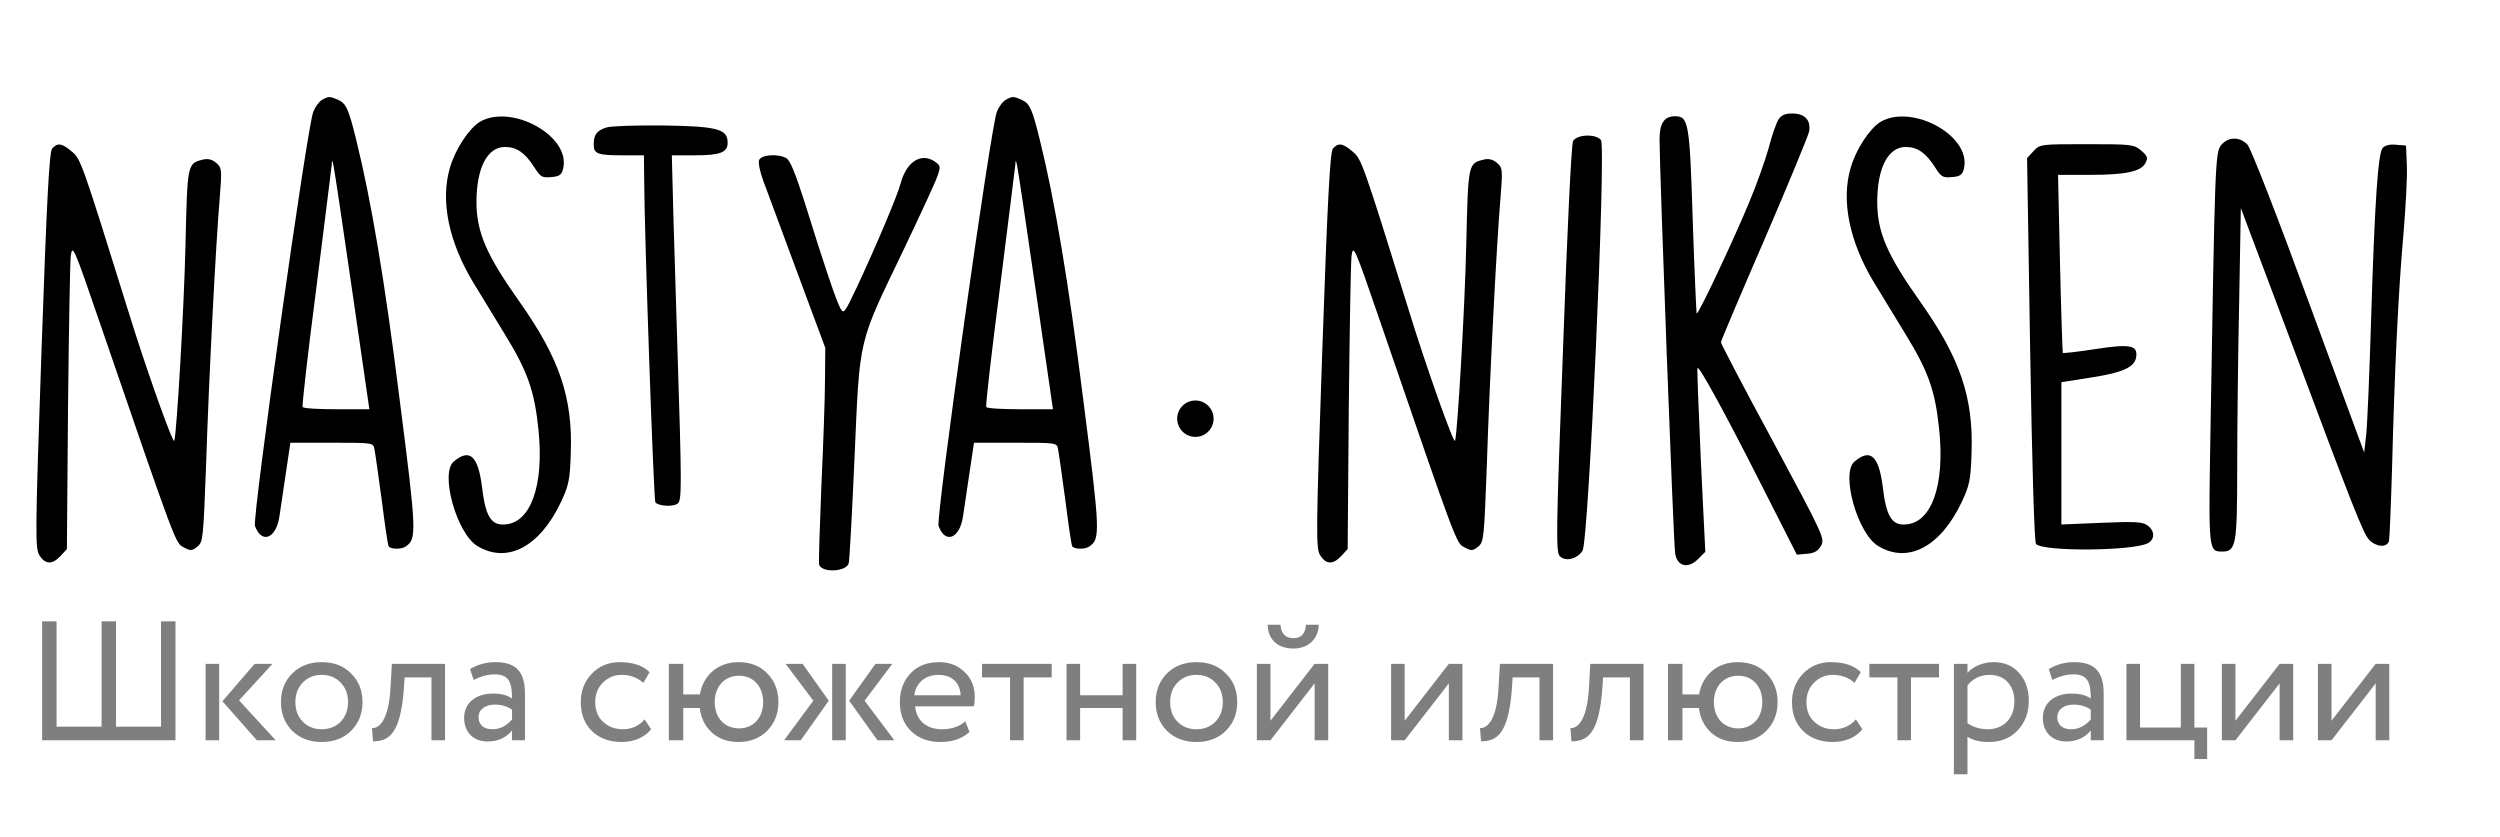 <?xml version="1.0" encoding="UTF-8"?> <svg xmlns="http://www.w3.org/2000/svg" width="206" height="69" viewBox="0 0 206 69" fill="none"><path opacity="0.5" d="M14.46 61V51.2H13.27V59.88H9.56V51.2H8.37V59.88H4.66V51.2H3.47V61H14.46ZM20.986 54.7L18.326 57.78L21.168 61H22.722L19.698 57.71L22.456 54.7H20.986ZM18.06 61V54.7H16.94V61H18.06ZM24.075 60.216C24.704 60.832 25.517 61.14 26.511 61.14C27.505 61.14 28.317 60.832 28.933 60.216C29.562 59.586 29.87 58.802 29.87 57.85C29.87 56.898 29.562 56.114 28.933 55.498C28.317 54.868 27.505 54.56 26.511 54.56C25.517 54.56 24.704 54.868 24.075 55.498C23.459 56.114 23.151 56.898 23.151 57.85C23.151 58.802 23.459 59.586 24.075 60.216ZM24.34 57.85C24.34 57.192 24.55 56.646 24.956 56.24C25.363 55.82 25.881 55.61 26.511 55.61C27.14 55.61 27.659 55.82 28.064 56.24C28.471 56.66 28.68 57.192 28.68 57.85C28.68 59.18 27.785 60.09 26.511 60.09C25.881 60.09 25.349 59.88 24.942 59.46C24.537 59.04 24.34 58.508 24.34 57.85ZM36.672 61V54.7H32.29L32.178 56.66C32.024 59.572 31.114 60.034 30.652 59.992L30.736 61.084C32.052 61.084 32.976 60.468 33.27 56.884L33.34 55.82H35.552V61H36.672ZM39.028 56.03C39.616 55.722 40.19 55.568 40.764 55.568C41.926 55.568 42.192 56.212 42.192 57.556C41.814 57.29 41.296 57.15 40.624 57.15C39.224 57.15 38.244 57.906 38.244 59.152C38.244 60.342 39.014 61.098 40.176 61.098C41.03 61.098 41.702 60.79 42.192 60.188V61H43.256V57.136C43.256 55.414 42.57 54.56 40.834 54.56C40.05 54.56 39.35 54.756 38.734 55.134L39.028 56.03ZM40.568 60.09C39.854 60.09 39.434 59.712 39.434 59.096C39.434 58.424 40.036 58.06 40.778 58.06C41.324 58.06 41.8 58.2 42.192 58.48V59.278C41.73 59.824 41.198 60.09 40.568 60.09ZM53.12 59.278C52.644 59.824 52.042 60.09 51.314 60.09C50.67 60.09 50.124 59.88 49.69 59.474C49.256 59.068 49.046 58.522 49.046 57.85C49.046 57.206 49.256 56.674 49.676 56.254C50.11 55.82 50.614 55.61 51.202 55.61C51.93 55.61 52.532 55.834 53.008 56.268L53.526 55.386C52.98 54.84 52.154 54.56 51.048 54.56C50.138 54.56 49.368 54.882 48.766 55.512C48.164 56.142 47.856 56.926 47.856 57.85C47.856 58.844 48.164 59.642 48.78 60.244C49.41 60.846 50.222 61.14 51.23 61.14C52.224 61.14 53.134 60.762 53.652 60.09L53.12 59.278ZM56.301 61V58.34H57.66C57.758 59.166 58.093 59.852 58.667 60.37C59.242 60.888 59.969 61.14 60.852 61.14C61.818 61.14 62.615 60.832 63.218 60.216C63.834 59.586 64.141 58.802 64.141 57.85C64.141 56.898 63.834 56.114 63.231 55.498C62.63 54.868 61.831 54.56 60.852 54.56C59.157 54.56 57.94 55.638 57.673 57.22H56.301V54.7H55.111V61H56.301ZM58.892 57.85C58.892 56.562 59.718 55.68 60.894 55.68C62.084 55.68 62.882 56.562 62.882 57.85C62.882 59.152 62.069 60.02 60.894 60.02C59.718 60.02 58.892 59.152 58.892 57.85ZM72.14 54.7L69.97 57.738L72.308 61H73.694L71.244 57.738L73.526 54.7H72.14ZM69.69 61V54.7H68.57V61H69.69ZM64.608 61H65.98L68.29 57.738L66.134 54.7H64.734L67.016 57.738L64.608 61ZM79.537 59.432C79.075 59.866 78.431 60.09 77.605 60.09C76.359 60.09 75.505 59.376 75.407 58.2H80.251C80.293 57.99 80.321 57.738 80.321 57.444C80.321 56.59 80.041 55.904 79.481 55.372C78.921 54.826 78.221 54.56 77.395 54.56C76.387 54.56 75.589 54.868 75.015 55.498C74.441 56.114 74.147 56.898 74.147 57.85C74.147 58.844 74.455 59.642 75.071 60.244C75.687 60.846 76.499 61.14 77.521 61.14C78.487 61.14 79.285 60.86 79.887 60.314L79.537 59.432ZM77.339 55.61C78.417 55.61 79.103 56.24 79.159 57.29H75.337C75.463 56.296 76.219 55.61 77.339 55.61ZM83.229 55.82V61H84.349V55.82H86.659V54.7H80.919V55.82H83.229ZM93.623 61V54.7H92.503V57.29H89.003V54.7H87.883V61H89.003V58.34H92.503V61H93.623ZM96.153 60.216C96.783 60.832 97.595 61.14 98.589 61.14C99.583 61.14 100.395 60.832 101.011 60.216C101.641 59.586 101.949 58.802 101.949 57.85C101.949 56.898 101.641 56.114 101.011 55.498C100.395 54.868 99.583 54.56 98.589 54.56C97.595 54.56 96.783 54.868 96.153 55.498C95.537 56.114 95.229 56.898 95.229 57.85C95.229 58.802 95.537 59.586 96.153 60.216ZM96.419 57.85C96.419 57.192 96.629 56.646 97.035 56.24C97.441 55.82 97.959 55.61 98.589 55.61C99.219 55.61 99.737 55.82 100.143 56.24C100.549 56.66 100.759 57.192 100.759 57.85C100.759 59.18 99.863 60.09 98.589 60.09C97.959 60.09 97.427 59.88 97.021 59.46C96.615 59.04 96.419 58.508 96.419 57.85ZM108.325 56.31V61H109.445V54.7H108.325L104.685 59.39V54.7H103.565V61H104.685L108.325 56.31ZM104.461 51.48C104.461 52.642 105.245 53.44 106.589 53.44C107.821 53.44 108.661 52.6 108.661 51.48H107.611C107.555 52.222 107.219 52.586 106.589 52.586C105.931 52.586 105.567 52.222 105.511 51.48H104.461ZM119.385 56.31V61H120.505V54.7H119.385L115.745 59.39V54.7H114.625V61H115.745L119.385 56.31ZM127.973 61V54.7H123.591L123.479 56.66C123.325 59.572 122.415 60.034 121.953 59.992L122.037 61.084C123.353 61.084 124.277 60.468 124.571 56.884L124.641 55.82H126.853V61H127.973ZM135.424 61V54.7H131.042L130.93 56.66C130.776 59.572 129.866 60.034 129.404 59.992L129.488 61.084C130.804 61.084 131.728 60.468 132.022 56.884L132.092 55.82H134.304V61H135.424ZM138.634 61V58.34H139.992C140.09 59.166 140.426 59.852 141 60.37C141.574 60.888 142.302 61.14 143.184 61.14C144.15 61.14 144.948 60.832 145.55 60.216C146.166 59.586 146.474 58.802 146.474 57.85C146.474 56.898 146.166 56.114 145.564 55.498C144.962 54.868 144.164 54.56 143.184 54.56C141.49 54.56 140.272 55.638 140.006 57.22H138.634V54.7H137.444V61H138.634ZM141.224 57.85C141.224 56.562 142.05 55.68 143.226 55.68C144.416 55.68 145.214 56.562 145.214 57.85C145.214 59.152 144.402 60.02 143.226 60.02C142.05 60.02 141.224 59.152 141.224 57.85ZM152.924 59.278C152.448 59.824 151.846 60.09 151.118 60.09C150.474 60.09 149.928 59.88 149.494 59.474C149.06 59.068 148.85 58.522 148.85 57.85C148.85 57.206 149.06 56.674 149.48 56.254C149.914 55.82 150.418 55.61 151.006 55.61C151.734 55.61 152.336 55.834 152.812 56.268L153.33 55.386C152.784 54.84 151.958 54.56 150.852 54.56C149.942 54.56 149.172 54.882 148.57 55.512C147.968 56.142 147.66 56.926 147.66 57.85C147.66 58.844 147.968 59.642 148.584 60.244C149.214 60.846 150.026 61.14 151.034 61.14C152.028 61.14 152.938 60.762 153.456 60.09L152.924 59.278ZM156.346 55.82V61H157.466V55.82H159.776V54.7H154.036V55.82H156.346ZM162.12 63.8V60.706C162.554 61 163.156 61.14 163.898 61.14C164.864 61.14 165.662 60.818 166.264 60.174C166.866 59.53 167.174 58.718 167.174 57.752C167.174 56.814 166.908 56.044 166.376 55.456C165.858 54.854 165.144 54.56 164.262 54.56C163.408 54.56 162.568 54.924 162.12 55.442V54.7H161V63.8H162.12ZM163.94 55.61C165.214 55.61 165.984 56.492 165.984 57.794C165.984 59.138 165.13 60.09 163.8 60.09C163.17 60.09 162.61 59.922 162.12 59.6V56.478C162.582 55.904 163.198 55.61 163.94 55.61ZM169.115 56.03C169.703 55.722 170.277 55.568 170.851 55.568C172.013 55.568 172.279 56.212 172.279 57.556C171.901 57.29 171.383 57.15 170.711 57.15C169.311 57.15 168.331 57.906 168.331 59.152C168.331 60.342 169.101 61.098 170.263 61.098C171.117 61.098 171.789 60.79 172.279 60.188V61H173.343V57.136C173.343 55.414 172.657 54.56 170.921 54.56C170.137 54.56 169.437 54.756 168.821 55.134L169.115 56.03ZM170.655 60.09C169.941 60.09 169.521 59.712 169.521 59.096C169.521 58.424 170.123 58.06 170.865 58.06C171.411 58.06 171.887 58.2 172.279 58.48V59.278C171.817 59.824 171.285 60.09 170.655 60.09ZM180.819 61V62.54H181.869V59.95H180.819V54.7H179.699V59.95H176.339V54.7H175.219V61H180.819ZM187.84 56.31V61H188.96V54.7H187.84L184.2 59.39V54.7H183.08V61H184.2L187.84 56.31ZM195.756 56.31V61H196.876V54.7H195.756L192.116 59.39V54.7H190.996V61H192.116L195.756 56.31Z" fill="black"></path><path d="M26.549 8.224C26.297 8.362 25.975 8.798 25.814 9.212C25.308 10.431 20.779 42.666 21.009 43.332C21.56 44.873 22.779 44.367 23.032 42.505C23.124 41.907 23.354 40.321 23.561 38.941L23.928 36.481H27.331C30.688 36.481 30.757 36.481 30.849 36.987C30.918 37.285 31.171 39.148 31.447 41.148C31.7 43.148 31.953 44.896 32.022 45.011C32.183 45.264 33.056 45.287 33.424 45.034C34.344 44.413 34.344 43.93 32.918 32.825C31.723 23.26 30.596 16.547 29.355 11.534C28.734 9.005 28.527 8.523 27.86 8.224C27.17 7.925 27.078 7.925 26.549 8.224ZM29.01 23.881L30.435 33.722H27.745C26.251 33.722 24.986 33.653 24.94 33.538C24.871 33.446 25.377 29.031 26.067 23.72C26.733 18.409 27.308 13.857 27.331 13.604C27.354 13.167 27.377 13.167 27.469 13.581C27.538 13.834 28.228 18.455 29.01 23.881Z" fill="black"></path><path d="M82.878 8.224C82.625 8.362 82.303 8.798 82.142 9.212C81.636 10.431 77.107 42.666 77.337 43.332C77.888 44.873 79.107 44.367 79.36 42.505C79.452 41.907 79.682 40.321 79.889 38.941L80.257 36.481H83.659C87.016 36.481 87.085 36.481 87.177 36.987C87.246 37.285 87.499 39.148 87.775 41.148C88.028 43.148 88.281 44.896 88.35 45.011C88.511 45.264 89.384 45.287 89.752 45.034C90.672 44.413 90.672 43.93 89.246 32.825C88.051 23.26 86.924 16.547 85.683 11.534C85.062 9.005 84.855 8.523 84.188 8.224C83.498 7.925 83.406 7.925 82.878 8.224ZM85.338 23.881L86.763 33.722H84.073C82.579 33.722 81.314 33.653 81.268 33.538C81.199 33.446 81.705 29.031 82.395 23.72C83.062 18.409 83.636 13.857 83.659 13.604C83.682 13.167 83.705 13.167 83.797 13.581C83.866 13.834 84.556 18.455 85.338 23.881Z" fill="black"></path><path d="M146.541 9.856C146.357 10.155 145.989 11.213 145.736 12.202C145.46 13.19 144.747 15.213 144.127 16.685C142.862 19.743 139.942 25.951 139.804 25.836C139.781 25.79 139.62 22.341 139.482 18.18C139.229 10.04 139.137 9.58 138.011 9.58C137.137 9.58 136.746 10.155 136.746 11.489C136.746 13.88 137.896 44.896 138.034 45.609C138.195 46.667 139.091 46.897 139.919 46.069L140.517 45.471L140.149 37.93C139.965 33.791 139.827 30.342 139.873 30.319C140.011 30.135 142.195 34.136 145.046 39.769L148.058 45.701L148.886 45.632C149.507 45.586 149.806 45.402 150.058 44.965C150.38 44.39 150.242 44.092 146.104 36.389C143.736 32.021 141.804 28.319 141.804 28.204C141.804 28.089 143.414 24.295 145.368 19.789C147.322 15.259 148.978 11.236 149.07 10.845C149.231 9.902 148.725 9.351 147.667 9.351C147.092 9.351 146.771 9.489 146.541 9.856Z" fill="black"></path><path d="M39.538 10.04C38.642 10.592 37.515 12.294 37.078 13.811C36.273 16.524 36.963 19.904 38.986 23.261C39.607 24.273 40.78 26.204 41.608 27.56C43.47 30.595 44.045 32.205 44.367 35.401C44.849 40.022 43.723 43.126 41.562 43.218C40.458 43.287 39.998 42.505 39.722 40.16C39.4 37.539 38.688 36.918 37.377 38.045C36.251 39.01 37.63 43.954 39.331 44.988C41.792 46.483 44.482 45.057 46.229 41.356C46.873 39.976 46.965 39.539 47.034 37.286C47.195 32.757 46.091 29.515 42.826 24.893C40.09 21.031 39.262 19.145 39.262 16.639C39.262 13.834 40.159 12.11 41.608 12.11C42.573 12.11 43.263 12.593 43.999 13.742C44.528 14.57 44.643 14.662 45.401 14.593C46.068 14.547 46.275 14.409 46.39 13.949C46.643 12.983 46.206 11.972 45.217 11.098C43.493 9.627 40.987 9.167 39.538 10.04Z" fill="black"></path><path d="M154.96 10.04C154.064 10.592 152.937 12.294 152.5 13.811C151.695 16.524 152.385 19.904 154.408 23.261C155.029 24.273 156.202 26.204 157.029 27.56C158.892 30.595 159.467 32.205 159.789 35.401C160.271 40.022 159.145 43.126 156.984 43.218C155.88 43.287 155.42 42.505 155.144 40.16C154.822 37.539 154.11 36.918 152.799 38.045C151.672 39.01 153.052 43.954 154.753 44.988C157.213 46.483 159.903 45.057 161.651 41.356C162.295 39.976 162.387 39.539 162.456 37.286C162.617 32.757 161.513 29.515 158.248 24.893C155.512 21.031 154.684 19.145 154.684 16.639C154.684 13.834 155.581 12.11 157.029 12.11C157.995 12.11 158.685 12.593 159.421 13.742C159.949 14.57 160.064 14.662 160.823 14.593C161.49 14.547 161.697 14.409 161.812 13.949C162.065 12.983 161.628 11.972 160.639 11.098C158.915 9.627 156.409 9.167 154.96 10.04Z" fill="black"></path><path d="M49.98 10.5C49.175 10.753 48.922 11.098 48.922 11.902C48.922 12.684 49.244 12.799 51.359 12.799H53.06L53.083 15.029C53.106 19.467 53.865 41.263 54.003 41.401C54.302 41.723 55.498 41.769 55.843 41.493C56.187 41.217 56.187 40.183 55.797 27.974C55.567 20.708 55.383 14.317 55.383 13.765L55.36 12.799H57.222C59.337 12.799 59.958 12.569 59.958 11.764C59.958 10.638 59.153 10.408 54.693 10.339C52.463 10.316 50.347 10.385 49.98 10.5Z" fill="black"></path><path d="M129.619 11.627C129.481 11.88 129.137 19.007 128.792 28.779C128.217 43.953 128.194 45.517 128.539 45.839C128.999 46.299 129.964 46.069 130.401 45.379C130.907 44.643 132.355 12.064 131.919 11.535C131.482 11.006 129.918 11.075 129.619 11.627Z" fill="black"></path><path d="M183.012 11.972C182.53 12.593 182.507 13.512 182.139 35.723C181.978 45.379 181.978 45.448 183.104 45.448C184.254 45.448 184.346 44.919 184.346 38.551C184.346 35.332 184.415 29.193 184.507 24.916L184.645 17.145L188.301 26.871C194.003 42.137 194.715 43.931 195.221 44.483C195.796 45.08 196.693 45.149 196.854 44.575C196.9 44.368 197.014 41.655 197.106 38.551C197.313 30.389 197.635 23.836 198.049 19.237C198.233 17.03 198.371 14.478 198.325 13.604L198.256 11.995L197.428 11.926C196.923 11.88 196.509 11.972 196.325 12.202C195.957 12.662 195.681 16.455 195.382 26.25C195.244 30.802 195.06 35.148 194.968 35.907L194.807 37.286L190.232 24.87C187.703 17.95 185.473 12.225 185.197 11.926C184.553 11.236 183.587 11.259 183.012 11.972Z" fill="black"></path><path d="M4.293 12.248C4.063 12.546 3.856 16.317 3.419 28.917C2.891 44.183 2.891 45.218 3.259 45.77C3.741 46.529 4.316 46.529 4.983 45.816L5.512 45.241L5.604 33.676C5.673 27.307 5.765 21.651 5.834 21.076C5.972 20.088 6.087 20.364 8.225 26.595C14.571 45.08 14.456 44.758 15.145 45.103C15.697 45.402 15.835 45.402 16.272 45.034C16.732 44.666 16.755 44.367 16.985 38.205C17.215 31.055 17.789 19.973 18.111 16.248C18.295 13.949 18.272 13.811 17.812 13.42C17.491 13.144 17.146 13.052 16.755 13.144C15.421 13.466 15.444 13.443 15.283 20.226C15.168 25.33 14.571 35.561 14.364 36.32C14.272 36.665 12.018 30.342 10.547 25.56C6.73 13.305 6.661 13.098 5.903 12.477C5.098 11.788 4.73 11.742 4.293 12.248Z" fill="black"></path><path d="M109.828 12.248C109.598 12.546 109.391 16.317 108.955 28.917C108.426 44.183 108.426 45.218 108.794 45.77C109.276 46.529 109.851 46.529 110.518 45.816L111.047 45.241L111.139 33.676C111.208 27.307 111.3 21.651 111.369 21.076C111.507 20.088 111.622 20.364 113.76 26.595C120.106 45.08 119.991 44.758 120.681 45.103C121.232 45.402 121.37 45.402 121.807 45.034C122.267 44.666 122.29 44.367 122.52 38.205C122.75 31.055 123.325 19.973 123.646 16.248C123.83 13.949 123.807 13.811 123.348 13.42C123.026 13.144 122.681 13.052 122.29 13.144C120.956 13.466 120.979 13.443 120.818 20.226C120.704 25.33 120.106 35.561 119.899 36.32C119.807 36.665 117.554 30.342 116.082 25.56C112.265 13.305 112.196 13.098 111.438 12.477C110.633 11.788 110.265 11.742 109.828 12.248Z" fill="black"></path><path d="M167.56 12.454L167.031 13.029L167.284 28.802C167.445 38.389 167.629 44.689 167.767 44.827C168.411 45.471 175.768 45.402 176.987 44.758C177.585 44.436 177.562 43.724 176.941 43.287C176.527 42.988 175.883 42.965 173.147 43.08L169.859 43.218V37.355V31.492L172.342 31.101C174.895 30.71 175.906 30.25 176.021 29.422C176.159 28.457 175.561 28.319 172.71 28.756C171.239 28.986 170.02 29.124 169.974 29.078C169.951 29.032 169.836 25.721 169.744 21.697L169.583 14.409H172.181C175.17 14.409 176.412 14.133 176.78 13.443C177.01 13.006 176.964 12.868 176.435 12.408C175.837 11.903 175.653 11.88 171.952 11.88C168.158 11.88 168.089 11.88 167.56 12.454Z" fill="black"></path><path d="M62.553 13.19C62.462 13.397 62.623 14.156 62.875 14.846C63.151 15.559 64.393 18.961 65.68 22.41L68.003 28.664L67.98 31.262C67.98 32.664 67.842 36.619 67.681 40.045C67.543 43.448 67.451 46.368 67.497 46.529C67.727 47.218 69.727 47.127 69.934 46.414C70.003 46.207 70.21 42.252 70.417 37.631C70.854 27.675 70.67 28.457 74.44 20.617C75.797 17.766 77.061 15.053 77.222 14.57C77.521 13.742 77.498 13.65 77.084 13.351C75.958 12.524 74.693 13.282 74.21 15.122C73.934 16.156 72.141 20.387 70.601 23.675C69.589 25.813 69.52 25.905 69.244 25.399C68.922 24.824 67.934 21.927 66.301 16.662C65.542 14.294 65.106 13.19 64.784 13.029C64.071 12.639 62.714 12.753 62.553 13.19Z" fill="black"></path><circle cx="98.5" cy="34.5" r="1.5" fill="black"></circle></svg> 